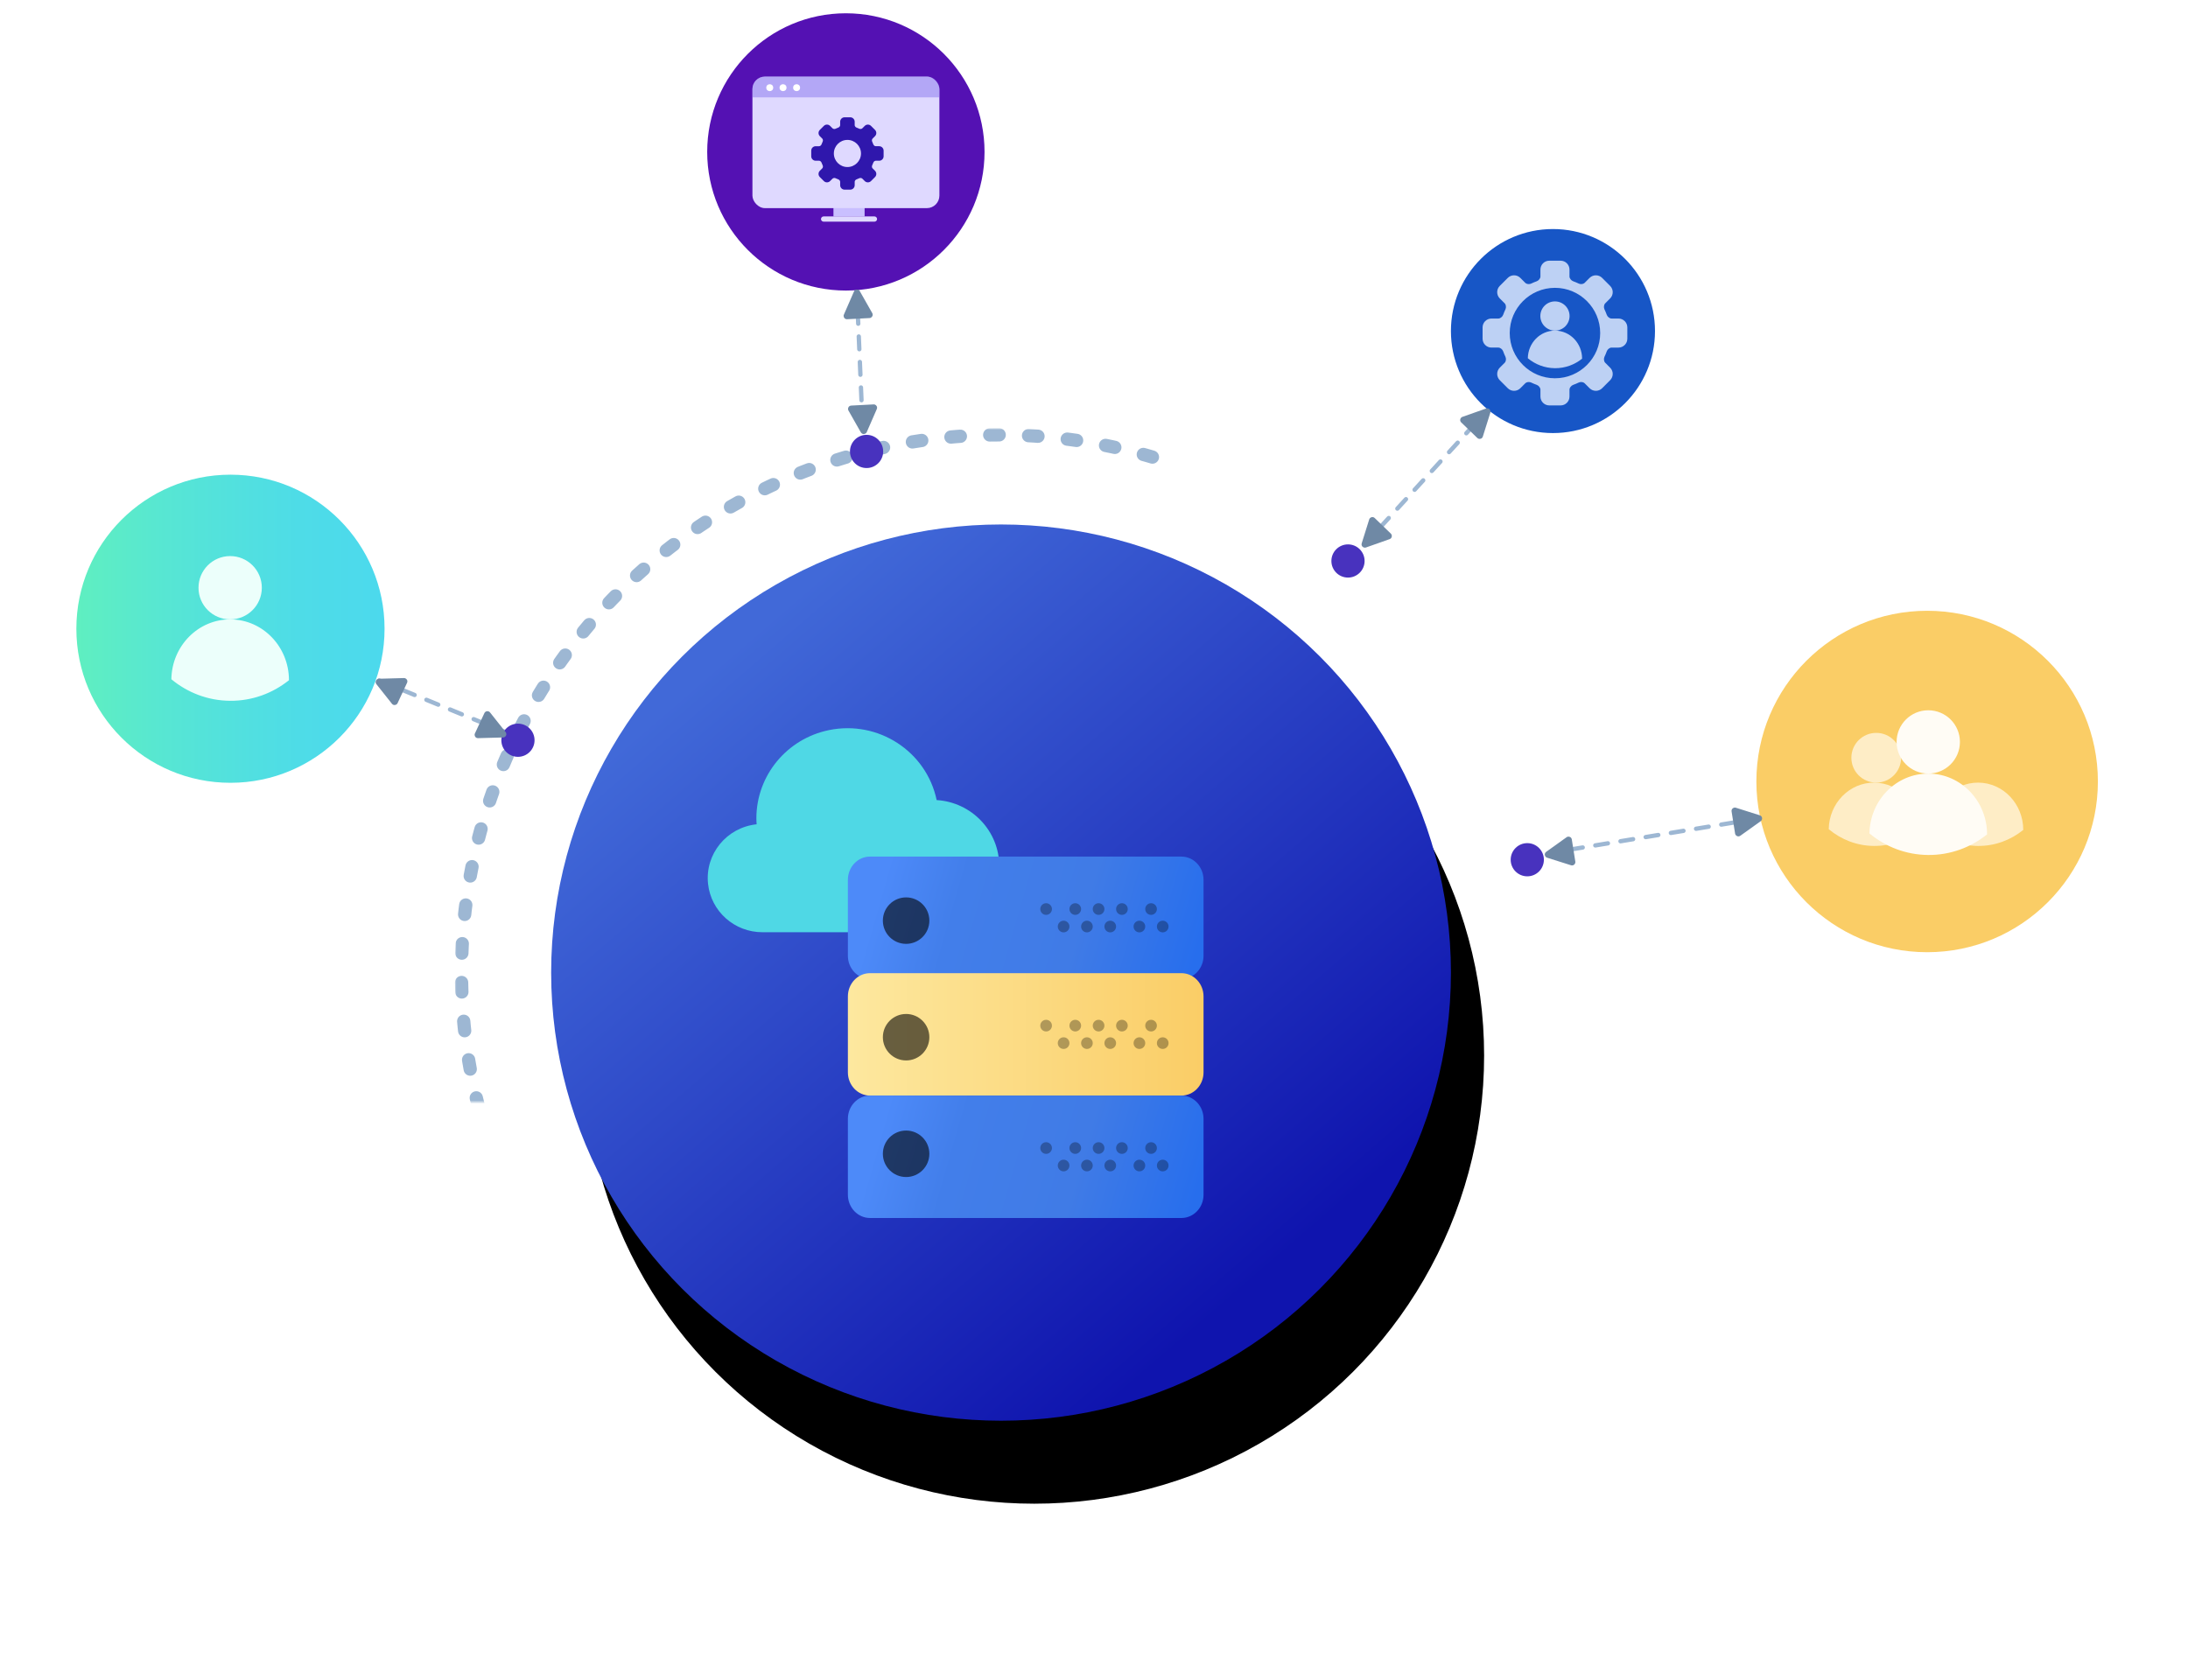 <?xml version="1.0" encoding="UTF-8"?>
<svg width="659px" height="506px" viewBox="0 0 659 506" version="1.1" xmlns="http://www.w3.org/2000/svg" xmlns:xlink="http://www.w3.org/1999/xlink">
    <title>Information Sharing_Hero image</title>
    <defs>
        <rect id="path-1" x="0" y="0" width="659" height="506"></rect>
        <linearGradient x1="21.419%" y1="12.839%" x2="81.092%" y2="82.009%" id="linearGradient-3">
            <stop stop-color="#4169D8" offset="0%"></stop>
            <stop stop-color="#0F14AE" offset="100%"></stop>
        </linearGradient>
        <ellipse id="path-4" cx="278.5" cy="289" rx="135.5" ry="135"></ellipse>
        <filter x="-34.1%" y="-28.7%" width="175.6%" height="175.9%" filterUnits="objectBoundingBox" id="filter-5">
            <feMorphology radius="5" operator="dilate" in="SourceAlpha" result="shadowSpreadOuter1"></feMorphology>
            <feOffset dx="10" dy="25" in="shadowSpreadOuter1" result="shadowOffsetOuter1"></feOffset>
            <feGaussianBlur stdDeviation="25" in="shadowOffsetOuter1" result="shadowBlurOuter1"></feGaussianBlur>
            <feColorMatrix values="0 0 0 0 0.451   0 0 0 0 0.528   0 0 0 0 1  0 0 0 0.147 0" type="matrix" in="shadowBlurOuter1"></feColorMatrix>
        </filter>
        <linearGradient x1="7.435%" y1="45.676%" x2="100.522%" y2="54.883%" id="linearGradient-6">
            <stop stop-color="#4D8AF9" offset="0%"></stop>
            <stop stop-color="#427EEA" offset="24%"></stop>
            <stop stop-color="#407BE6" offset="62.381%"></stop>
            <stop stop-color="#276EED" offset="100%"></stop>
        </linearGradient>
        <linearGradient x1="0%" y1="50%" x2="100%" y2="50%" id="linearGradient-7">
            <stop stop-color="#FDE89F" offset="0%"></stop>
            <stop stop-color="#FACD66" offset="100%"></stop>
        </linearGradient>
        <circle id="path-8" cx="278" cy="289" r="162"></circle>
        <mask id="mask-9" maskContentUnits="userSpaceOnUse" maskUnits="objectBoundingBox" x="-2" y="-2" width="328" height="328">
            <rect x="114" y="125" width="328" height="328" fill="white"></rect>
            <use xlink:href="#path-8" fill="black"></use>
        </mask>
        <linearGradient x1="-0.086%" y1="50%" x2="100%" y2="50%" id="linearGradient-10">
            <stop stop-color="#5FEFC0" offset="0%"></stop>
            <stop stop-color="#55E4D7" offset="36%"></stop>
            <stop stop-color="#4EDCE7" offset="72%"></stop>
            <stop stop-color="#4CD9ED" offset="100%"></stop>
        </linearGradient>
    </defs>
    <g id="Page-1" stroke="none" stroke-width="1" fill="none" fill-rule="evenodd">
        <g id="Information-Sharing-1.1" transform="translate(-707, -133)">
            <g id="Information-Sharing_Hero-image" transform="translate(707, 133)">
                <g id="Group">
                    <mask id="mask-2" fill="white">
                        <use xlink:href="#path-1"></use>
                    </mask>
                    <g id="Mask"></g>
                    <g mask="url(#mask-2)">
                        <g transform="translate(23, 4)">
                            <line x1="48.5" y1="183.5" x2="131.5" y2="217.5" id="Line" stroke="#9DB7D3" stroke-width="1.3" fill="none" stroke-linecap="round" stroke-linejoin="round" stroke-dasharray="3.845,3.845"></line>
                            <line x1="235" y1="82" x2="237" y2="129" id="Line-2" stroke="#9DB7D3" stroke-width="1.3" fill="none" stroke-linecap="round" stroke-linejoin="round" stroke-dasharray="3.845,3.845"></line>
                            <line x1="567.5" y1="232.5" x2="446.5" y2="252.5" id="Line-4" stroke="#9DB7D3" stroke-width="1.3" fill="none" stroke-linecap="round" stroke-linejoin="round" stroke-dasharray="3.845,3.845"></line>
                            <line x1="442" y1="101" x2="388" y2="160" id="Line-5" stroke="#9DB7D3" stroke-width="1.3" fill="none" stroke-linecap="round" stroke-linejoin="round" stroke-dasharray="3.845,3.845"></line>
                            <g id="Oval" stroke="none" fill="none">
                                <use fill="black" fill-opacity="1" filter="url(#filter-5)" xlink:href="#path-4"></use>
                                <use fill="url(#linearGradient-3)" fill-rule="evenodd" xlink:href="#path-4"></use>
                            </g>
                            <g id="Group-3" stroke="none" stroke-width="1" fill="none" fill-rule="evenodd" transform="translate(190, 215)">
                                <g id="cloud-computing" fill="#4FD8E5" fill-rule="nonzero">
                                    <path d="M69.112,22.026 C66.029,7.334 51.502,-2.102 36.665,0.952 C23.985,3.561 14.874,14.596 14.81,27.421 C14.81,28.033 14.836,28.66 14.891,29.323 C5.849,30.271 -0.705,38.298 0.253,47.252 C1.14,55.551 8.212,61.847 16.64,61.839 L67.857,61.839 C78.97,61.83 87.971,52.901 87.961,41.896 C87.953,31.386 79.703,22.691 69.112,22.026 Z" id="Path"></path>
                                </g>
                                <g id="server" transform="translate(42, 39)">
                                    <path d="M100.828,36.93 L7.036,36.93 C3.357,36.93 0.373,33.793 0.373,29.927 L0.373,7.056 C0.373,3.189 3.357,0.053 7.036,0.053 L100.826,0.053 C104.507,0.053 107.491,3.189 107.491,7.056 L107.491,29.925 C107.491,33.793 104.507,36.93 100.828,36.93 Z" id="Path" fill="url(#linearGradient-6)"></path>
                                    <path d="M100.829,72.05 L7.037,72.05 C3.358,72.05 0.373,68.914 0.373,65.048 L0.373,42.176 C0.373,38.31 3.358,35.174 7.037,35.174 L100.827,35.174 C104.508,35.174 107.491,38.31 107.491,42.176 L107.491,65.046 C107.493,68.914 104.508,72.05 100.829,72.05 Z" id="Path" fill="url(#linearGradient-7)" fill-rule="nonzero"></path>
                                    <path d="M100.829,108.927 L7.037,108.927 C3.358,108.927 0.373,105.791 0.373,101.924 L0.373,79.053 C0.373,75.187 3.358,72.05 7.037,72.05 L100.827,72.05 C104.508,72.05 107.491,75.187 107.491,79.053 L107.491,101.922 C107.493,105.791 104.508,108.927 100.829,108.927 Z" id="Path" fill="url(#linearGradient-6)"></path>
                                    <circle id="Oval" fill="#000000" fill-rule="nonzero" opacity="0.589" style="mix-blend-mode: darken;" cx="17.909" cy="19.345" r="7"></circle>
                                    <circle id="Oval" fill="#000000" fill-rule="nonzero" opacity="0.299" style="mix-blend-mode: darken;" cx="91.687" cy="15.857" r="1.756"></circle>
                                    <circle id="Oval" fill="#000000" fill-rule="nonzero" opacity="0.299" style="mix-blend-mode: darken;" cx="82.907" cy="15.857" r="1.756"></circle>
                                    <circle id="Oval" fill="#000000" fill-rule="nonzero" opacity="0.299" style="mix-blend-mode: darken;" cx="95.199" cy="21.125" r="1.756"></circle>
                                    <circle id="Oval" fill="#000000" fill-rule="nonzero" opacity="0.299" style="mix-blend-mode: darken;" cx="88.175" cy="21.125" r="1.756"></circle>
                                    <circle id="Oval" fill="#000000" fill-rule="nonzero" opacity="0.299" style="mix-blend-mode: darken;" cx="75.882" cy="15.857" r="1.756"></circle>
                                    <circle id="Oval" fill="#000000" fill-rule="nonzero" opacity="0.299" style="mix-blend-mode: darken;" cx="79.394" cy="21.125" r="1.756"></circle>
                                    <circle id="Oval" fill="#000000" fill-rule="nonzero" opacity="0.299" style="mix-blend-mode: darken;" cx="68.858" cy="15.857" r="1.756"></circle>
                                    <circle id="Oval" fill="#000000" fill-rule="nonzero" opacity="0.299" style="mix-blend-mode: darken;" cx="72.37" cy="21.125" r="1.756"></circle>
                                    <circle id="Oval" fill="#000000" fill-rule="nonzero" opacity="0.299" style="mix-blend-mode: darken;" cx="60.078" cy="15.857" r="1.756"></circle>
                                    <circle id="Oval" fill="#000000" fill-rule="nonzero" opacity="0.299" style="mix-blend-mode: darken;" cx="65.346" cy="21.125" r="1.756"></circle>
                                    <circle id="Oval" fill="#000000" fill-rule="nonzero" opacity="0.589" style="mix-blend-mode: darken;" cx="17.909" cy="54.466" r="7"></circle>
                                    <circle id="Oval" fill="#000000" fill-rule="nonzero" opacity="0.299" style="mix-blend-mode: darken;" cx="91.687" cy="50.978" r="1.756"></circle>
                                    <circle id="Oval" fill="#000000" fill-rule="nonzero" opacity="0.299" style="mix-blend-mode: darken;" cx="82.907" cy="50.978" r="1.756"></circle>
                                    <circle id="Oval" fill="#000000" fill-rule="nonzero" opacity="0.299" style="mix-blend-mode: darken;" cx="95.199" cy="56.246" r="1.756"></circle>
                                    <circle id="Oval" fill="#000000" fill-rule="nonzero" opacity="0.299" style="mix-blend-mode: darken;" cx="88.175" cy="56.246" r="1.756"></circle>
                                    <circle id="Oval" fill="#000000" fill-rule="nonzero" opacity="0.299" style="mix-blend-mode: darken;" cx="75.882" cy="50.978" r="1.756"></circle>
                                    <circle id="Oval" fill="#000000" fill-rule="nonzero" opacity="0.299" style="mix-blend-mode: darken;" cx="79.394" cy="56.246" r="1.756"></circle>
                                    <circle id="Oval" fill="#000000" fill-rule="nonzero" opacity="0.299" style="mix-blend-mode: darken;" cx="68.858" cy="50.978" r="1.756"></circle>
                                    <circle id="Oval" fill="#000000" fill-rule="nonzero" opacity="0.299" style="mix-blend-mode: darken;" cx="72.37" cy="56.246" r="1.756"></circle>
                                    <circle id="Oval" fill="#000000" fill-rule="nonzero" opacity="0.299" style="mix-blend-mode: darken;" cx="60.078" cy="50.978" r="1.756"></circle>
                                    <circle id="Oval" fill="#000000" fill-rule="nonzero" opacity="0.299" style="mix-blend-mode: darken;" cx="65.346" cy="56.246" r="1.756"></circle>
                                    <circle id="Oval" fill="#000000" fill-rule="nonzero" opacity="0.589" style="mix-blend-mode: darken;" cx="17.909" cy="89.587" r="7"></circle>
                                    <circle id="Oval" fill="#000000" fill-rule="nonzero" opacity="0.299" style="mix-blend-mode: darken;" cx="91.687" cy="87.855" r="1.756"></circle>
                                    <circle id="Oval" fill="#000000" fill-rule="nonzero" opacity="0.299" style="mix-blend-mode: darken;" cx="82.907" cy="87.855" r="1.756"></circle>
                                    <circle id="Oval" fill="#000000" fill-rule="nonzero" opacity="0.299" style="mix-blend-mode: darken;" cx="95.199" cy="93.123" r="1.756"></circle>
                                    <circle id="Oval" fill="#000000" fill-rule="nonzero" opacity="0.299" style="mix-blend-mode: darken;" cx="88.175" cy="93.123" r="1.756"></circle>
                                    <circle id="Oval" fill="#000000" fill-rule="nonzero" opacity="0.299" style="mix-blend-mode: darken;" cx="75.882" cy="87.855" r="1.756"></circle>
                                    <circle id="Oval" fill="#000000" fill-rule="nonzero" opacity="0.299" style="mix-blend-mode: darken;" cx="79.394" cy="93.123" r="1.756"></circle>
                                    <circle id="Oval" fill="#000000" fill-rule="nonzero" opacity="0.299" style="mix-blend-mode: darken;" cx="68.858" cy="87.855" r="1.756"></circle>
                                    <circle id="Oval" fill="#000000" fill-rule="nonzero" opacity="0.299" style="mix-blend-mode: darken;" cx="72.37" cy="93.123" r="1.756"></circle>
                                    <circle id="Oval" fill="#000000" fill-rule="nonzero" opacity="0.299" style="mix-blend-mode: darken;" cx="60.078" cy="87.855" r="1.756"></circle>
                                    <circle id="Oval" fill="#000000" fill-rule="nonzero" opacity="0.299" style="mix-blend-mode: darken;" cx="65.346" cy="93.123" r="1.756"></circle>
                                </g>
                            </g>
                            <use id="Oval" stroke="#9DB7D3" mask="url(#mask-9)" stroke-width="4" fill="none" stroke-linecap="round" stroke-linejoin="round" stroke-dasharray="2.85,8.85" xlink:href="#path-8"></use>
                            <g id="Group-5" stroke="none" stroke-width="1" fill="none" fill-rule="evenodd" transform="translate(0, 139)">
                                <circle id="Oval" fill="url(#linearGradient-10)" fill-rule="nonzero" cx="46.412" cy="46.412" r="46.412"></circle>
                                <path d="M46.459,43.597 L46.459,43.597 C36.724,43.518 28.764,51.578 28.61,61.629 C33.453,65.642 39.586,68.065 46.273,68.119 C52.96,68.173 59.13,65.851 64.033,61.916 C64.031,51.864 56.195,43.676 46.459,43.597 Z" id="Path" fill="#ECFFFB" fill-rule="nonzero"></path>
                                <circle id="Oval" fill="#ECFFFB" fill-rule="nonzero" cx="46.322" cy="34.06" r="9.537"></circle>
                            </g>
                            <g id="Group-6" stroke="none" stroke-width="1" fill="none" fill-rule="evenodd" transform="translate(506, 180)">
                                <circle id="Oval-Copy-22" fill="#FACD66" cx="51.43" cy="51.43" r="51.43"></circle>
                                <path d="M66.864,51.772 L66.864,51.772 C59.375,51.71 53.252,57.979 53.134,65.796 C56.859,68.918 61.576,70.802 66.72,70.844 C71.864,70.886 76.61,69.08 80.381,66.02 C80.38,58.201 74.352,51.833 66.864,51.772 Z" id="Path-Copy-2" fill="#FFF9EB" fill-rule="nonzero" opacity="0.722"></path>
                                <path d="M35.528,51.772 L35.528,51.772 C28.039,51.71 21.917,57.979 21.798,65.796 C25.524,68.918 30.241,70.802 35.385,70.844 C40.529,70.886 45.275,69.08 49.046,66.02 C49.045,58.201 43.017,51.833 35.528,51.772 Z" id="Path-Copy-3" fill="#FFF9EB" fill-rule="nonzero" opacity="0.722"></path>
                                <circle id="Oval-Copy-10" fill="#FFF9EB" fill-rule="nonzero" opacity="0.722" cx="36.104" cy="44.278" r="7.493"></circle>
                                <path d="M51.909,49.047 L51.909,49.047 C42.173,48.968 34.214,57.028 34.06,67.078 C38.903,71.092 45.036,73.514 51.723,73.569 C58.41,73.623 64.579,71.301 69.482,67.366 C69.481,57.314 61.645,49.126 51.909,49.047 Z" id="Path" fill="#FFFCF5" fill-rule="nonzero"></path>
                                <circle id="Oval" fill="#FFFCF5" fill-rule="nonzero" cx="51.771" cy="39.51" r="9.537"></circle>
                            </g>
                            <g id="Group-9" stroke="none" stroke-width="1" fill="none" fill-rule="evenodd" transform="translate(190, 0)">
                                <circle id="Oval-Copy-21" fill="#5411B3" cx="41.766" cy="41.766" r="41.766"></circle>
                                <g id="Group-100-Copy" transform="translate(13.624, 19.074)">
                                    <polygon id="Fill-9" fill="#C9BFFF" points="24.402 42.144 33.787 42.144 33.787 39.419 24.402 39.419"></polygon>
                                    <g id="Group-8" transform="translate(20.648, 41.713)" fill="#DFD9FF">
                                        <path d="M16.07,1.996 L0.824,1.996 C0.367,1.996 0,1.643 0,1.203 C0,0.762 0.367,0.409 0.824,0.409 L16.07,0.409 C16.527,0.409 16.894,0.762 16.894,1.203 C16.894,1.643 16.527,1.996 16.07,1.996" id="Fill-6"></path>
                                    </g>
                                    <rect id="Rectangle" fill="#DFD9FF" x="0" y="0" width="56.312" height="39.627" rx="3.771"></rect>
                                    <path d="M3.771,-2.84671536e-13 L52.542,-2.84671536e-13 C54.624,-2.81798892e-13 56.312,1.688 56.312,3.771 L56.312,6.257 L56.312,6.257 L-6.66873291e-15,6.257 L-6.66873291e-15,3.771 C-6.92376712e-15,1.688 1.688,-2.84733074e-13 3.771,-2.84671536e-13 Z" id="Rectangle" fill="#745EE7" opacity="0.414"></path>
                                    <circle id="Oval" fill="#FFFFFF" cx="5.214" cy="3.337" r="1.043"></circle>
                                    <circle id="Oval-Copy-11" fill="#FFFFFF" cx="9.217" cy="3.337" r="1.043"></circle>
                                    <circle id="Oval-Copy-12" fill="#FFFFFF" cx="13.304" cy="3.337" r="1.043"></circle>
                                </g>
                                <g id="Group-24-Copy" transform="translate(31.032, 30.851)" fill="#2F17AC">
                                    <path d="M15.289,11.384 C15.289,13.637 13.455,15.471 11.202,15.471 C8.947,15.471 7.115,13.637 7.115,11.384 C7.115,9.13 8.947,7.296 11.202,7.296 C13.455,7.296 15.289,9.13 15.289,11.384 M20.766,9.196 L19.723,9.196 C19.441,9.196 19.111,8.942 19.004,8.639 C18.904,8.358 18.787,8.079 18.656,7.809 C18.518,7.522 18.569,7.11 18.768,6.911 L19.511,6.168 C20.032,5.648 20.032,4.801 19.511,4.281 L18.306,3.075 C18.053,2.823 17.719,2.684 17.362,2.684 C17.006,2.684 16.671,2.823 16.418,3.075 L15.676,3.818 C15.556,3.937 15.358,4.008 15.145,4.008 C15.011,4.008 14.884,3.98 14.778,3.929 C14.507,3.799 14.228,3.682 13.947,3.582 C13.645,3.474 13.39,3.145 13.39,2.863 L13.39,1.819 C13.39,1.084 12.79,0.484 12.055,0.484 L10.349,0.484 C9.613,0.484 9.014,1.084 9.014,1.819 L9.014,2.863 C9.014,3.145 8.759,3.474 8.457,3.582 C8.176,3.681 7.897,3.798 7.626,3.928 C7.522,3.979 7.392,4.007 7.26,4.007 C7.046,4.007 6.847,3.936 6.727,3.816 L5.986,3.075 C5.734,2.823 5.399,2.684 5.043,2.684 C4.686,2.684 4.35,2.823 4.099,3.075 L2.892,4.281 C2.639,4.533 2.501,4.868 2.501,5.224 C2.501,5.581 2.639,5.915 2.891,6.168 L3.635,6.911 C3.834,7.111 3.885,7.523 3.747,7.81 C3.616,8.08 3.5,8.358 3.4,8.639 C3.293,8.942 2.963,9.197 2.681,9.197 L1.638,9.197 C0.902,9.197 0.303,9.795 0.303,10.532 L0.303,12.236 C0.303,12.972 0.902,13.571 1.638,13.571 L2.681,13.571 C2.963,13.571 3.293,13.827 3.4,14.13 C3.5,14.409 3.616,14.687 3.747,14.958 C3.885,15.245 3.834,15.657 3.635,15.857 L2.891,16.599 C2.372,17.12 2.372,17.967 2.891,18.487 L4.099,19.694 C4.351,19.947 4.687,20.085 5.043,20.085 C5.399,20.085 5.734,19.947 5.986,19.694 L6.729,18.952 C6.849,18.832 7.047,18.761 7.261,18.761 C7.394,18.761 7.521,18.788 7.627,18.84 C7.898,18.97 8.177,19.087 8.457,19.186 C8.759,19.294 9.015,19.623 9.015,19.905 L9.015,20.949 C9.015,21.685 9.613,22.283 10.349,22.283 L12.055,22.283 C12.79,22.283 13.39,21.685 13.39,20.949 L13.39,19.905 C13.39,19.623 13.645,19.294 13.947,19.186 C14.228,19.087 14.507,18.97 14.777,18.84 C14.882,18.789 15.012,18.761 15.143,18.761 C15.357,18.761 15.556,18.832 15.676,18.952 L16.418,19.694 C16.671,19.947 17.006,20.086 17.362,20.086 C17.719,20.086 18.054,19.947 18.306,19.694 L19.512,18.487 C20.032,17.967 20.032,17.12 19.512,16.6 L18.77,15.858 C18.57,15.658 18.519,15.246 18.658,14.959 C18.788,14.689 18.905,14.411 19.005,14.13 C19.112,13.827 19.441,13.572 19.723,13.572 L20.767,13.572 C21.502,13.572 22.101,12.973 22.101,12.236 L22.101,10.532 C22.1,9.795 21.502,9.196 20.766,9.196" id="Fill-8"></path>
                                </g>
                            </g>
                            <g id="Group-7" stroke="none" stroke-width="1" fill="none" fill-rule="evenodd" transform="translate(414, 65)">
                                <circle id="Oval-Copy-3" fill="#1756C6" cx="30.732" cy="30.732" r="30.732"></circle>
                                <path d="M44.959,31.335 C44.959,38.847 38.847,44.959 31.335,44.959 C23.82,44.959 17.711,38.847 17.711,31.335 C17.711,23.824 23.82,17.711 31.335,17.711 C38.847,17.711 44.959,23.824 44.959,31.335 M50.464,26.96 L48.377,26.96 C47.813,26.96 47.154,26.451 46.939,25.845 C46.74,25.283 46.506,24.727 46.244,24.185 C45.967,23.612 46.069,22.788 46.468,22.389 L47.953,20.904 C48.996,19.863 48.996,18.17 47.953,17.131 L45.543,14.717 C45.038,14.214 44.37,13.937 43.656,13.937 C42.944,13.937 42.273,14.214 41.768,14.717 L40.283,16.204 C40.044,16.441 39.647,16.584 39.222,16.584 C38.954,16.584 38.699,16.529 38.487,16.426 C37.945,16.166 37.387,15.933 36.825,15.731 C36.221,15.517 35.71,14.858 35.71,14.294 L35.71,12.207 C35.71,10.735 34.512,9.537 33.04,9.537 L29.63,9.537 C28.158,9.537 26.96,10.735 26.96,12.207 L26.96,14.294 C26.96,14.858 26.449,15.517 25.845,15.731 C25.283,15.931 24.725,16.164 24.184,16.424 C23.975,16.527 23.715,16.582 23.451,16.582 C23.023,16.582 22.625,16.44 22.385,16.2 L20.904,14.717 C20.399,14.214 19.729,13.937 19.016,13.937 C18.302,13.937 17.632,14.214 17.129,14.717 L14.715,17.131 C14.21,17.634 13.933,18.304 13.933,19.016 C13.933,19.73 14.21,20.399 14.713,20.904 L16.2,22.389 C16.599,22.79 16.702,23.614 16.424,24.187 C16.164,24.729 15.931,25.283 15.731,25.845 C15.517,26.451 14.858,26.962 14.294,26.962 L12.207,26.962 C10.735,26.962 9.537,28.158 9.537,29.632 L9.537,33.04 C9.537,34.512 10.735,35.71 12.207,35.71 L14.294,35.71 C14.858,35.71 15.517,36.221 15.731,36.827 C15.931,37.385 16.164,37.942 16.424,38.485 C16.702,39.058 16.599,39.882 16.2,40.281 L14.713,41.766 C13.675,42.809 13.675,44.503 14.713,45.541 L17.129,47.957 C17.634,48.462 18.304,48.737 19.016,48.737 C19.729,48.737 20.399,48.462 20.904,47.957 L22.389,46.472 C22.628,46.233 23.025,46.09 23.452,46.09 C23.72,46.09 23.973,46.143 24.185,46.248 C24.727,46.508 25.285,46.742 25.845,46.941 C26.449,47.156 26.962,47.814 26.962,48.378 L26.962,50.465 C26.962,51.937 28.158,53.134 29.63,53.134 L33.04,53.134 C34.512,53.134 35.71,51.937 35.71,50.465 L35.71,48.378 C35.71,47.814 36.221,47.156 36.825,46.941 C37.387,46.742 37.945,46.508 38.485,46.248 C38.696,46.145 38.956,46.09 39.218,46.09 C39.645,46.09 40.044,46.233 40.283,46.472 L41.768,47.957 C42.273,48.462 42.944,48.739 43.656,48.739 C44.37,48.739 45.04,48.462 45.543,47.957 L47.955,45.541 C48.996,44.503 48.996,42.809 47.955,41.768 L46.472,40.283 C46.071,39.884 45.969,39.06 46.248,38.487 C46.508,37.945 46.742,37.389 46.941,36.827 C47.156,36.221 47.813,35.712 48.377,35.712 L50.465,35.712 C51.935,35.712 53.134,34.514 53.134,33.04 L53.134,29.632 C53.132,28.158 51.935,26.96 50.464,26.96" id="Fill-8-Copy" fill="#BDD1F4"></path>
                                <path d="M31.399,30.602 L31.399,30.602 C26.905,30.565 23.232,34.285 23.161,38.924 C25.396,40.776 28.226,41.894 31.313,41.92 C34.399,41.945 37.247,40.873 39.51,39.057 C39.509,34.417 35.892,30.638 31.399,30.602 Z" id="Path" fill="#BDD1F4" fill-rule="nonzero"></path>
                                <circle id="Oval" fill="#BDD1F4" fill-rule="nonzero" cx="31.335" cy="26.2" r="4.402"></circle>
                            </g>
                            <circle id="Oval" stroke="none" fill="#4832BE" fill-rule="nonzero" cx="238" cy="132" r="5"></circle>
                            <circle id="Oval-Copy-4" stroke="none" fill="#4832BE" fill-rule="nonzero" cx="133" cy="219" r="5"></circle>
                            <circle id="Oval-Copy" stroke="none" fill="#4832BE" fill-rule="nonzero" cx="383" cy="165" r="5"></circle>
                            <circle id="Oval-Copy-2" stroke="none" fill="#4832BE" fill-rule="nonzero" cx="437" cy="255" r="5"></circle>
                            <path d="M237.894,119.789 L241.276,126.553 C241.523,127.047 241.323,127.647 240.829,127.894 C240.69,127.964 240.537,128 240.382,128 L233.618,128 C233.066,128 232.618,127.552 232.618,127 C232.618,126.845 232.654,126.692 232.724,126.553 L236.106,119.789 C236.353,119.295 236.953,119.095 237.447,119.342 C237.641,119.438 237.798,119.595 237.894,119.789 Z" id="Triangle" stroke="none" fill="#6F89A5" fill-rule="evenodd" transform="translate(237, 123) rotate(-183) translate(-237, -123) "></path>
                            <path d="M390.894,154.789 L394.276,161.553 C394.523,162.047 394.323,162.647 393.829,162.894 C393.69,162.964 393.537,163 393.382,163 L386.618,163 C386.066,163 385.618,162.552 385.618,162 C385.618,161.845 385.654,161.692 385.724,161.553 L389.106,154.789 C389.353,154.295 389.953,154.095 390.447,154.342 C390.641,154.438 390.798,154.595 390.894,154.789 Z" id="Triangle-Copy-2" stroke="none" fill="#6F89A5" fill-rule="evenodd" transform="translate(390, 158) rotate(-136) translate(-390, -158) "></path>
                            <path d="M446.894,249.789 L450.276,256.553 C450.523,257.047 450.323,257.647 449.829,257.894 C449.69,257.964 449.537,258 449.382,258 L442.618,258 C442.066,258 441.618,257.552 441.618,257 C441.618,256.845 441.654,256.692 441.724,256.553 L445.106,249.789 C445.353,249.295 445.953,249.095 446.447,249.342 C446.641,249.438 446.798,249.595 446.894,249.789 Z" id="Triangle-Copy-4" stroke="none" fill="#6F89A5" fill-rule="evenodd" transform="translate(446, 253) rotate(-99) translate(-446, -253) "></path>
                            <path d="M94.539,199.433 L97.921,206.197 C98.168,206.691 97.968,207.292 97.474,207.539 C97.335,207.608 97.182,207.645 97.027,207.645 L90.263,207.645 C89.71,207.645 89.263,207.197 89.263,206.645 C89.263,206.489 89.299,206.336 89.368,206.197 L92.75,199.433 C92.997,198.94 93.598,198.739 94.092,198.986 C94.285,199.083 94.442,199.24 94.539,199.433 Z" id="Triangle-Copy-6" stroke="none" fill="#6F89A5" fill-rule="evenodd" transform="translate(93.645, 202.645) rotate(-65) translate(-93.645, -202.645) "></path>
                            <path d="M236.149,83.789 L239.531,90.553 C239.778,91.047 239.578,91.647 239.084,91.894 C238.945,91.964 238.792,92 238.637,92 L231.873,92 C231.321,92 230.873,91.552 230.873,91 C230.873,90.845 230.909,90.692 230.978,90.553 L234.36,83.789 C234.607,83.295 235.208,83.095 235.702,83.342 C235.896,83.438 236.052,83.595 236.149,83.789 Z" id="Triangle-Copy" stroke="none" fill="#6F89A5" fill-rule="evenodd" transform="translate(235.255, 87) scale(1, -1) rotate(-177) translate(-235.255, -87) "></path>
                            <path d="M423.894,118.789 L427.276,125.553 C427.523,126.047 427.323,126.647 426.829,126.894 C426.69,126.964 426.537,127 426.382,127 L419.618,127 C419.066,127 418.618,126.552 418.618,126 C418.618,125.845 418.654,125.692 418.724,125.553 L422.106,118.789 C422.353,118.295 422.953,118.095 423.447,118.342 C423.641,118.438 423.798,118.595 423.894,118.789 Z" id="Triangle-Copy-3" stroke="none" fill="#6F89A5" fill-rule="evenodd" transform="translate(423, 122) scale(1, -1) rotate(136) translate(-423, -122) "></path>
                            <path d="M504.894,239.789 L508.276,246.553 C508.523,247.047 508.323,247.647 507.829,247.894 C507.69,247.964 507.537,248 507.382,248 L500.618,248 C500.066,248 499.618,247.552 499.618,247 C499.618,246.845 499.654,246.692 499.724,246.553 L503.106,239.789 C503.353,239.295 503.953,239.095 504.447,239.342 C504.641,239.438 504.798,239.595 504.894,239.789 Z" id="Triangle-Copy-5" stroke="none" fill="#6F89A5" fill-rule="evenodd" transform="translate(504, 243) scale(1, -1) rotate(99) translate(-504, -243) "></path>
                            <path d="M126.894,212.789 L130.276,219.553 C130.523,220.047 130.323,220.647 129.829,220.894 C129.69,220.964 129.537,221 129.382,221 L122.618,221 C122.066,221 121.618,220.552 121.618,220 C121.618,219.845 121.654,219.692 121.724,219.553 L125.106,212.789 C125.353,212.295 125.953,212.095 126.447,212.342 C126.641,212.438 126.798,212.595 126.894,212.789 Z" id="Triangle-Copy-7" stroke="none" fill="#6F89A5" fill-rule="evenodd" transform="translate(126, 216) scale(1, -1) rotate(65) translate(-126, -216) "></path>
                        </g>
                    </g>
                </g>
            </g>
        </g>
    </g>
</svg>